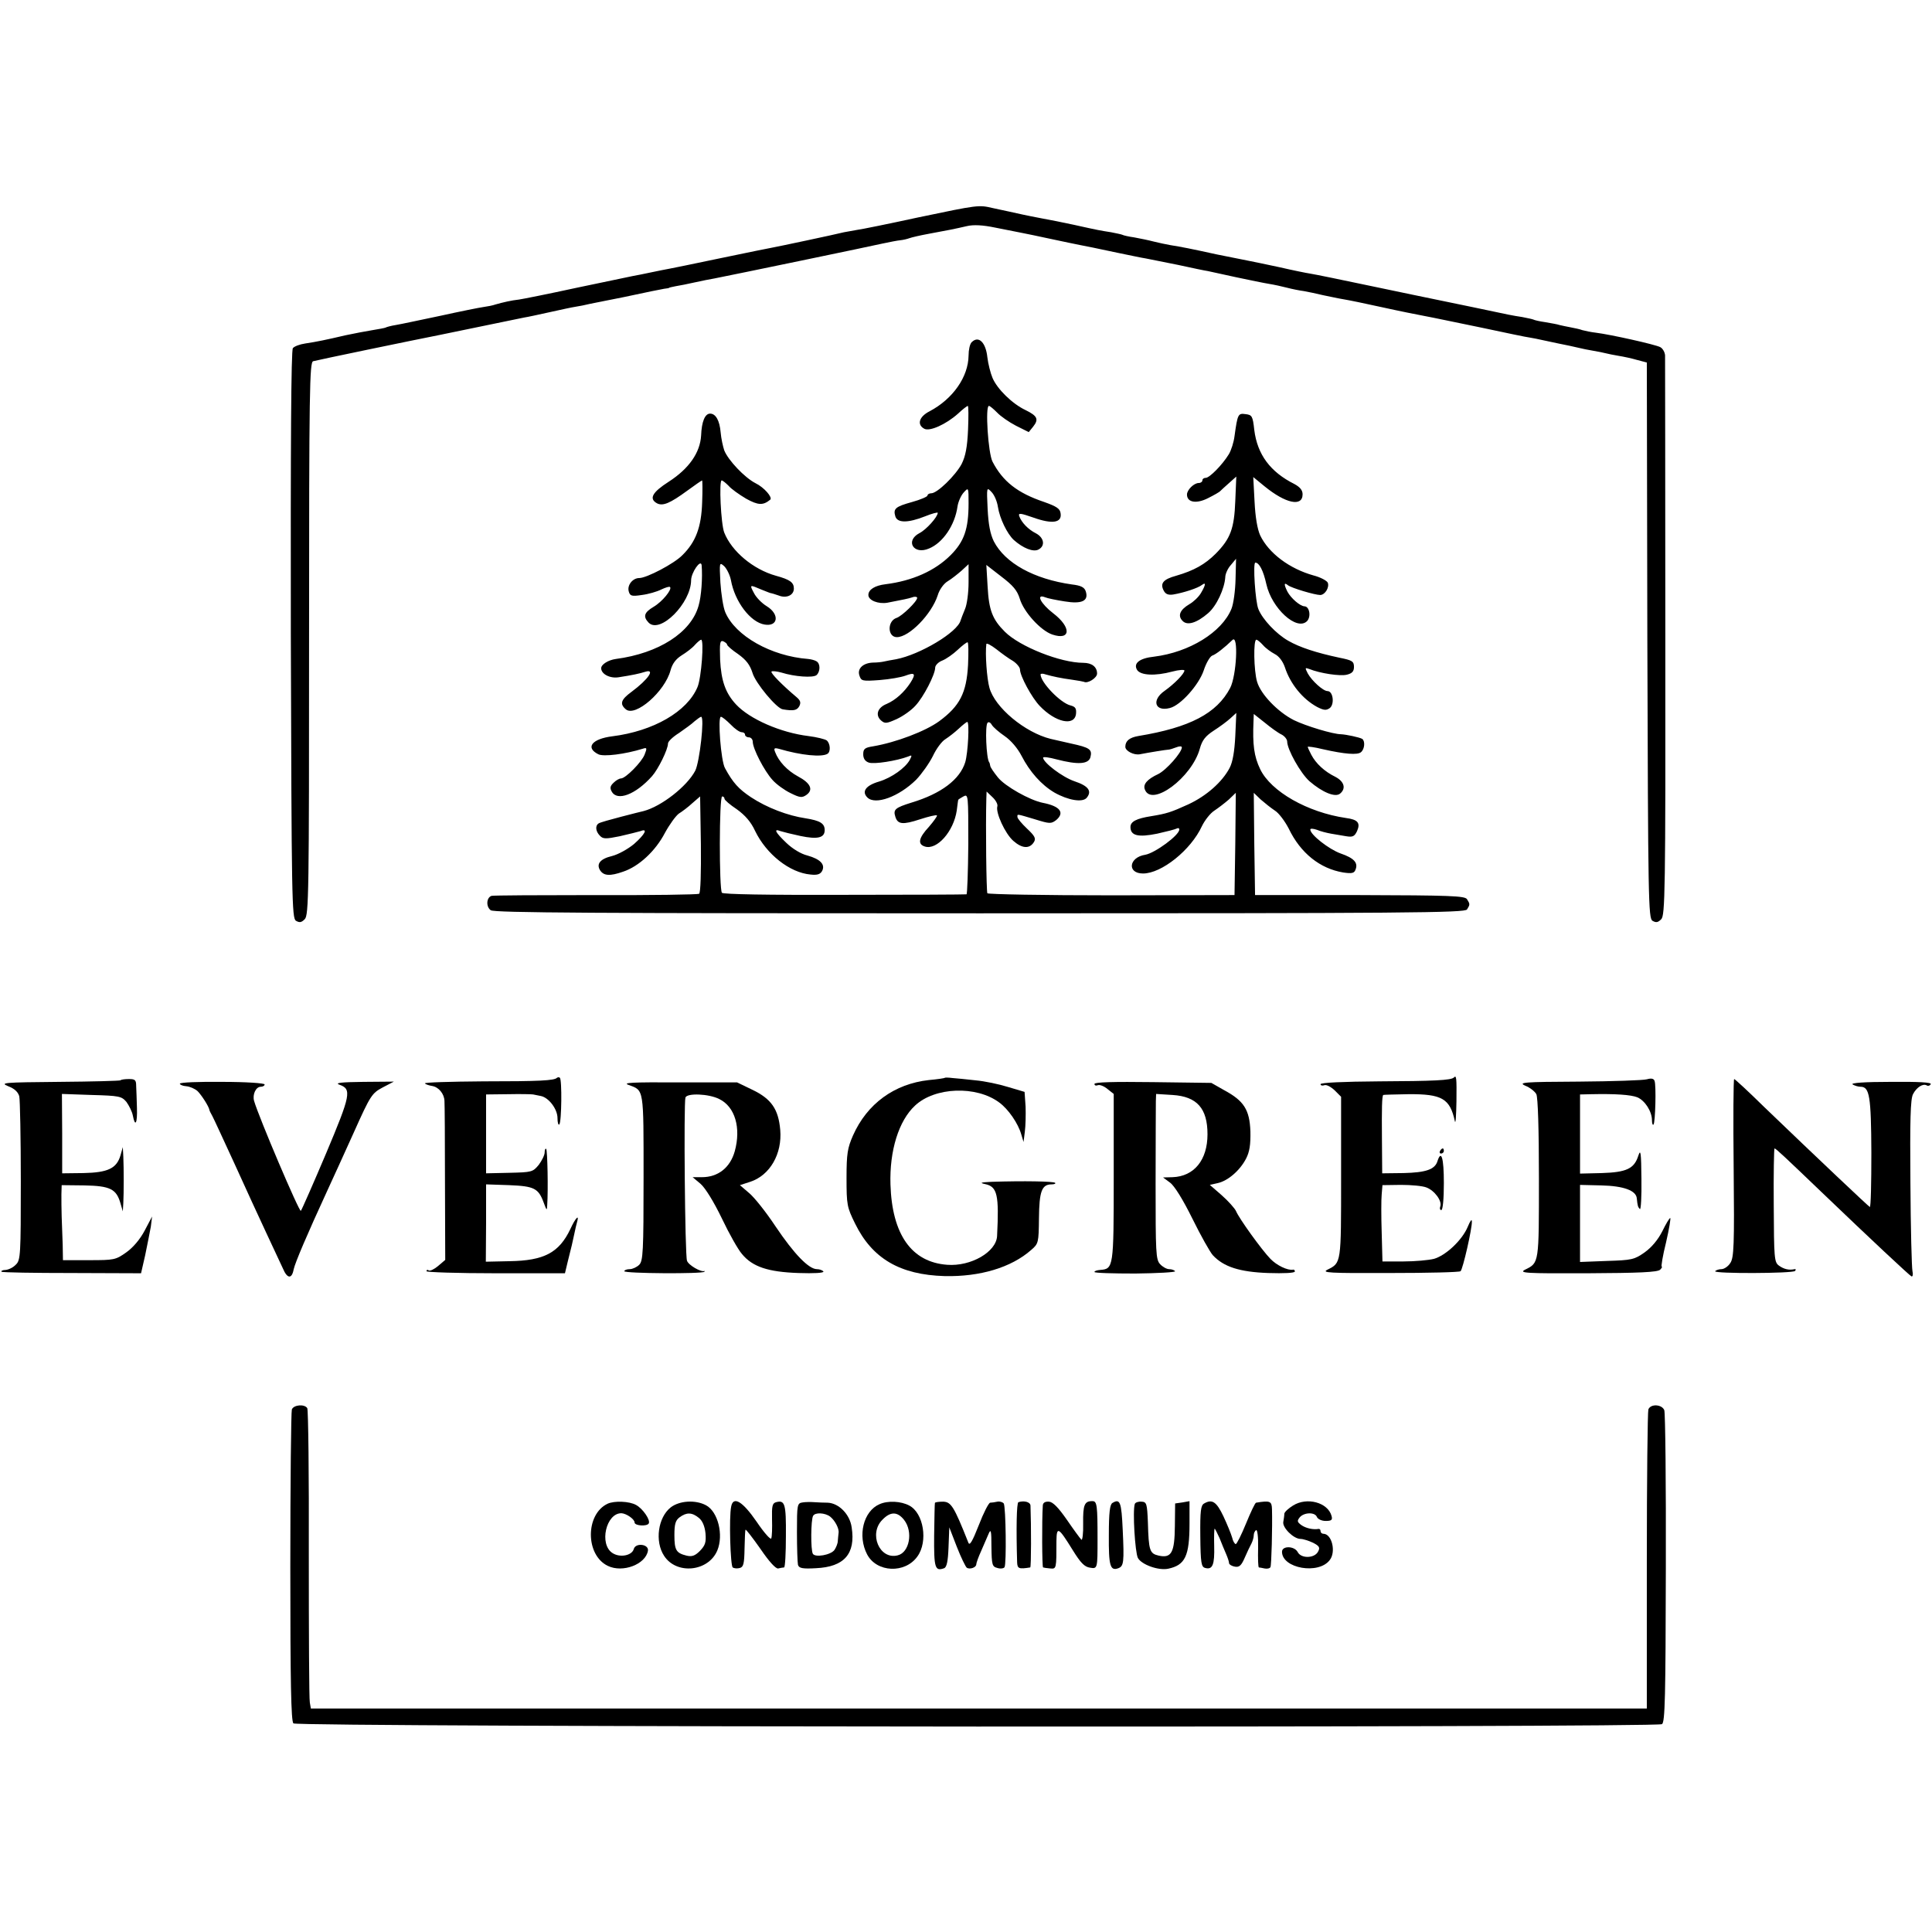 <?xml version="1.0" standalone="no"?>
<!DOCTYPE svg PUBLIC "-//W3C//DTD SVG 20010904//EN"
 "http://www.w3.org/TR/2001/REC-SVG-20010904/DTD/svg10.dtd">
<svg version="1.0" xmlns="http://www.w3.org/2000/svg"
 width="752pt" height="752pt" viewBox="0 0 752 752"
 preserveAspectRatio="xMidYMid meet">
<g transform="translate(0,752) scale(0.1,-0.1)"
fill="#000000" stroke="none">
<path d="M3575 6674 c-115 -25 -223 -47 -240 -49 -16 -3 -39 -7 -50 -9 -31 -8
-257 -56 -285 -61 -33 -6 -40 -8 -220 -45 -85 -18 -164 -34 -175 -36 -11 -2
-42 -8 -70 -14 -27 -6 -59 -12 -70 -14 -11 -2 -110 -23 -220 -46 -110 -24
-211 -44 -225 -46 -29 -3 -63 -11 -91 -19 -11 -4 -32 -8 -47 -10 -15 -2 -90
-17 -167 -34 -77 -16 -155 -33 -174 -36 -19 -3 -37 -8 -40 -10 -4 -2 -27 -6
-51 -10 -25 -4 -72 -13 -105 -20 -77 -18 -111 -25 -157 -32 -21 -3 -42 -11
-48 -18 -7 -8 -9 -377 -8 -1115 3 -1033 4 -1104 20 -1114 14 -8 21 -7 34 6 16
16 17 97 17 1092 0 976 2 1076 16 1080 13 4 394 83 491 102 14 3 88 18 165 34
77 16 151 31 165 34 14 2 59 12 100 21 41 9 86 19 100 21 14 2 39 7 55 11 17
3 37 8 45 9 8 2 26 5 40 8 14 3 36 7 50 10 93 20 138 29 155 32 11 1 20 3 20
4 0 1 11 3 25 6 14 2 48 9 75 15 28 6 61 13 75 15 72 14 612 126 655 136 28 6
59 12 70 13 11 1 27 5 35 8 8 3 42 11 75 17 77 14 101 19 149 30 26 6 62 4
110 -6 39 -8 85 -17 101 -20 17 -3 68 -14 115 -24 47 -10 99 -21 115 -24 35
-7 43 -8 150 -31 44 -9 91 -19 105 -21 14 -3 70 -14 125 -25 55 -12 107 -23
116 -24 9 -2 59 -13 110 -24 52 -11 110 -23 129 -26 19 -3 51 -10 70 -15 19
-5 49 -11 65 -13 17 -3 50 -10 75 -16 25 -5 61 -13 80 -16 19 -3 87 -17 150
-31 63 -14 138 -29 165 -34 28 -5 127 -26 220 -45 94 -20 179 -38 190 -39 11
-2 34 -6 50 -10 44 -10 77 -16 105 -22 14 -3 32 -7 40 -9 8 -2 31 -7 50 -10
19 -3 42 -8 50 -10 8 -2 31 -7 50 -10 19 -3 52 -10 72 -16 l38 -10 2 -1081 c3
-1012 4 -1082 20 -1092 14 -8 21 -7 34 6 15 15 17 104 16 1095 0 593 -1 1088
-1 1100 -1 12 -9 27 -19 32 -19 10 -193 49 -250 56 -18 2 -42 7 -53 10 -10 4
-31 8 -46 11 -16 3 -35 7 -43 9 -8 3 -33 7 -55 11 -22 3 -43 8 -46 10 -4 2
-24 6 -44 10 -44 7 -35 5 -195 39 -69 14 -136 28 -150 31 -14 3 -122 25 -240
50 -118 25 -226 47 -240 49 -14 2 -68 13 -120 25 -52 11 -108 23 -125 26 -16
3 -70 14 -120 24 -100 22 -136 29 -180 36 -16 3 -46 9 -65 14 -19 5 -53 12
-75 16 -22 3 -43 8 -46 10 -4 2 -24 6 -44 10 -44 7 -46 7 -145 29 -41 9 -97
20 -125 25 -27 5 -61 12 -75 15 -14 3 -36 8 -50 11 -14 3 -43 9 -65 14 -56 13
-56 13 -290 -36z"/>
<path d="M3782 6188 c-7 -7 -12 -30 -12 -52 -1 -83 -61 -169 -152 -217 -41
-21 -50 -52 -20 -68 21 -11 84 17 131 59 18 17 35 30 38 30 3 0 3 -42 1 -92
-3 -69 -10 -104 -25 -134 -24 -45 -95 -114 -118 -114 -8 0 -15 -4 -15 -9 0 -4
-27 -16 -60 -25 -65 -18 -74 -26 -65 -56 8 -26 49 -26 115 0 27 11 50 17 50
14 0 -16 -45 -66 -71 -79 -57 -30 -23 -86 37 -60 54 22 101 91 111 164 3 19
14 43 24 54 19 21 19 20 19 -42 0 -100 -17 -149 -70 -202 -61 -61 -149 -100
-253 -113 -42 -5 -67 -21 -67 -42 0 -21 39 -36 74 -30 66 13 78 15 97 21 10 4
19 2 19 -2 0 -14 -59 -71 -80 -78 -37 -12 -36 -75 1 -75 48 0 135 89 159 163
6 21 23 45 38 54 15 9 39 28 55 42 l27 25 0 -71 c0 -39 -6 -86 -14 -104 -8
-19 -15 -38 -17 -44 -12 -46 -158 -133 -251 -151 -18 -3 -40 -7 -48 -9 -8 -2
-27 -4 -41 -4 -39 -1 -63 -23 -54 -50 7 -22 11 -23 79 -18 39 3 84 11 100 17
37 14 42 8 20 -27 -24 -37 -58 -68 -93 -83 -35 -14 -45 -43 -22 -64 15 -13 21
-13 61 5 24 11 57 34 73 52 32 34 77 122 77 148 0 9 12 22 28 28 15 6 42 25
59 41 18 17 35 30 39 30 4 0 4 -40 2 -88 -6 -109 -32 -160 -112 -219 -53 -39
-169 -83 -258 -98 -32 -5 -38 -10 -38 -31 0 -16 7 -27 21 -32 20 -8 111 7 153
23 16 7 17 6 7 -13 -17 -31 -70 -69 -119 -84 -52 -15 -69 -39 -46 -62 31 -31
123 3 190 69 22 23 51 64 65 92 13 28 35 58 49 66 14 9 37 27 52 41 15 14 30
26 33 26 9 0 3 -120 -8 -157 -21 -67 -93 -122 -209 -157 -64 -20 -72 -27 -63
-55 9 -30 29 -32 96 -10 34 11 63 18 66 15 2 -2 -12 -22 -31 -44 -41 -44 -45
-68 -16 -77 47 -15 112 59 124 140 3 22 5 41 6 42 0 1 9 7 20 13 19 10 19 6
19 -185 -1 -107 -4 -195 -7 -196 -4 -1 -218 -2 -475 -2 -302 -1 -472 2 -477 8
-11 14 -11 375 1 375 5 0 9 -4 9 -9 0 -5 21 -23 48 -41 32 -23 55 -49 71 -84
44 -91 135 -163 216 -170 26 -3 38 1 45 14 13 25 -7 46 -57 60 -25 6 -58 26
-82 49 -44 42 -51 57 -23 46 9 -3 45 -12 78 -19 67 -14 94 -7 94 23 0 26 -18
37 -75 46 -68 10 -150 41 -212 82 -48 32 -70 56 -101 113 -16 28 -29 200 -16
200 5 0 22 -14 38 -30 16 -17 35 -30 43 -30 7 0 13 -4 13 -10 0 -5 7 -10 15
-10 8 0 15 -8 15 -17 0 -27 45 -114 77 -149 15 -17 47 -40 70 -51 36 -18 45
-19 62 -7 28 20 16 46 -33 72 -42 23 -75 58 -89 95 -6 15 -3 17 16 12 85 -25
166 -33 188 -19 13 8 11 40 -3 52 -7 5 -39 13 -71 17 -108 13 -229 66 -282
123 -41 44 -58 92 -62 174 -2 65 -1 76 12 72 8 -4 15 -9 15 -13 0 -4 19 -21
43 -37 32 -23 46 -42 56 -73 11 -39 94 -139 118 -142 42 -7 55 -4 64 12 7 14
5 22 -10 35 -56 47 -103 95 -98 100 3 3 21 1 39 -4 51 -16 122 -21 136 -10 15
13 16 45 0 54 -6 4 -21 8 -32 9 -145 11 -284 90 -323 182 -8 19 -16 71 -19
116 -4 78 -4 80 15 63 10 -10 22 -34 26 -54 15 -84 76 -164 131 -173 53 -9 59
40 9 71 -20 12 -42 35 -50 51 -18 34 -18 34 29 14 20 -8 37 -15 38 -14 2 0 14
-4 29 -9 30 -12 59 1 59 27 0 24 -15 35 -70 50 -89 25 -172 95 -201 168 -13
33 -21 203 -10 203 4 0 16 -10 27 -21 10 -12 41 -34 68 -50 47 -26 66 -27 94
-4 10 9 -24 48 -57 64 -43 22 -107 90 -122 128 -5 15 -12 46 -14 70 -4 46 -19
73 -41 73 -20 0 -33 -31 -35 -85 -4 -67 -47 -129 -126 -180 -64 -41 -78 -66
-46 -84 23 -12 51 0 118 49 30 22 56 40 58 40 1 0 2 -38 0 -85 -3 -97 -25
-155 -77 -206 -32 -33 -139 -89 -168 -89 -25 0 -47 -27 -41 -51 5 -19 11 -21
51 -15 25 3 59 13 75 21 17 8 32 13 35 10 9 -9 -30 -57 -64 -77 -37 -22 -42
-38 -19 -62 45 -44 164 76 165 165 0 30 38 85 41 59 4 -48 -1 -121 -12 -158
-29 -104 -155 -185 -322 -207 -29 -4 -57 -21 -57 -36 0 -23 35 -41 69 -35 52
8 80 14 102 21 41 13 13 -29 -53 -78 -41 -30 -47 -47 -22 -68 37 -31 152 69
174 152 7 26 21 44 43 58 18 11 42 29 52 41 10 11 21 20 24 20 12 0 1 -148
-14 -184 -40 -96 -172 -172 -332 -192 -79 -10 -106 -44 -54 -70 20 -10 103 0
174 22 15 5 16 2 6 -23 -11 -29 -74 -93 -92 -93 -6 0 -19 -7 -28 -16 -14 -13
-16 -21 -8 -35 21 -39 93 -12 157 60 24 27 62 104 62 127 0 8 19 26 43 41 23
16 51 36 61 46 11 9 22 17 25 17 14 0 -6 -177 -23 -210 -32 -61 -132 -139
-201 -157 -5 -1 -45 -11 -87 -22 -42 -11 -82 -22 -88 -26 -14 -9 -12 -31 5
-48 12 -13 23 -13 77 -2 35 8 71 17 81 20 30 12 18 -12 -25 -50 -24 -20 -62
-41 -86 -47 -46 -11 -62 -31 -46 -56 14 -21 38 -23 89 -5 61 20 126 80 163
151 18 33 42 66 54 75 13 8 37 26 53 41 l30 26 3 -187 c1 -107 -1 -189 -7
-192 -5 -3 -186 -6 -403 -5 -216 0 -398 -1 -405 -3 -20 -7 -22 -42 -3 -56 14
-10 405 -12 1904 -12 1666 0 1888 2 1896 15 12 19 12 21 0 40 -8 13 -66 15
-417 16 l-408 0 -3 199 -2 199 27 -26 c16 -14 40 -33 55 -43 15 -9 39 -41 54
-70 46 -96 122 -156 212 -171 34 -5 43 -3 48 11 11 27 -6 45 -58 63 -45 16
-118 73 -118 93 0 5 11 4 26 -1 14 -6 38 -12 55 -15 16 -3 43 -7 59 -10 25 -4
32 -1 42 20 14 32 3 45 -43 51 -150 22 -292 103 -334 190 -24 50 -30 95 -26
187 l1 28 43 -34 c23 -19 52 -40 65 -46 12 -6 22 -19 22 -27 0 -31 52 -124 87
-155 50 -43 100 -64 119 -48 24 20 16 47 -18 65 -43 21 -76 52 -94 86 -8 15
-14 29 -14 31 0 2 26 -1 58 -9 88 -20 136 -23 149 -12 15 12 17 44 5 52 -10 6
-62 17 -82 18 -31 0 -137 32 -184 55 -63 32 -129 101 -143 149 -13 43 -15 164
-3 164 4 0 15 -9 26 -21 10 -12 31 -27 46 -35 16 -8 31 -28 39 -51 21 -65 69
-124 126 -155 26 -13 35 -14 49 -4 19 15 13 66 -9 66 -17 0 -61 40 -77 69 -11
22 -11 23 6 17 42 -17 121 -29 147 -22 20 5 27 13 27 30 0 22 -7 26 -57 36
-89 19 -154 40 -199 66 -46 26 -100 83 -116 123 -12 28 -22 181 -12 181 15 0
31 -30 43 -84 21 -94 118 -183 158 -144 17 17 10 58 -10 58 -17 1 -52 31 -66
57 -14 28 -14 38 2 25 14 -11 105 -38 126 -38 19 1 36 30 29 48 -4 8 -28 21
-55 28 -94 26 -175 87 -208 156 -11 24 -19 71 -22 132 l-5 95 44 -36 c82 -67
148 -81 148 -31 0 16 -10 28 -32 40 -94 47 -144 115 -156 210 -6 55 -9 59 -34
62 -29 4 -31 1 -43 -86 -3 -24 -13 -55 -22 -70 -25 -41 -75 -92 -90 -92 -7 0
-13 -4 -13 -10 0 -5 -6 -10 -14 -10 -19 0 -46 -27 -46 -45 0 -31 37 -37 82
-14 24 12 45 24 48 28 3 3 18 17 34 31 l28 25 -4 -95 c-4 -108 -19 -147 -76
-205 -42 -42 -85 -66 -154 -86 -51 -14 -64 -30 -48 -59 7 -13 18 -17 37 -14
41 7 96 25 111 37 17 13 15 0 -4 -32 -9 -15 -29 -34 -45 -43 -37 -22 -46 -45
-26 -65 18 -19 55 -8 99 30 33 28 64 95 67 140 0 13 10 35 22 48 l20 24 -2
-80 c-1 -44 -8 -96 -16 -115 -37 -91 -164 -169 -301 -186 -57 -6 -82 -26 -66
-52 14 -21 70 -24 137 -6 26 7 47 8 47 4 0 -12 -39 -52 -77 -79 -52 -36 -38
-82 20 -67 42 10 113 90 132 146 9 28 24 54 33 58 15 5 48 31 79 61 24 23 16
-139 -9 -187 -52 -99 -157 -154 -358 -187 -34 -6 -50 -19 -50 -42 0 -16 33
-33 56 -29 36 7 104 18 111 18 5 0 18 4 31 9 12 5 22 5 22 0 0 -20 -61 -89
-92 -104 -43 -20 -60 -40 -52 -60 26 -70 183 46 214 159 9 33 22 49 54 70 22
14 52 36 65 48 l23 21 -4 -90 c-3 -60 -10 -101 -22 -124 -29 -55 -90 -109
-161 -142 -68 -31 -84 -36 -145 -46 -57 -9 -80 -21 -80 -42 0 -34 30 -41 104
-26 36 8 71 17 76 20 6 3 10 2 10 -4 0 -22 -94 -91 -132 -98 -65 -10 -72 -73
-9 -73 72 0 186 91 229 184 11 23 33 51 49 61 15 10 40 29 56 43 l27 26 -2
-199 -3 -199 -478 -1 c-264 0 -481 4 -484 8 -4 7 -7 261 -4 369 l1 27 23 -22
c13 -12 21 -28 19 -35 -8 -24 30 -107 62 -135 34 -30 63 -32 80 -5 9 14 4 24
-27 53 -20 19 -37 39 -37 45 0 12 -6 13 68 -9 58 -18 63 -18 83 -3 34 29 15
54 -52 67 -51 10 -148 65 -175 99 -16 20 -30 40 -30 46 -1 5 -2 11 -4 13 -11
14 -17 144 -6 154 4 4 11 1 16 -8 5 -9 28 -29 50 -44 25 -17 51 -48 66 -77 32
-62 77 -113 128 -143 53 -30 110 -40 126 -20 21 26 6 46 -48 64 -47 16 -122
73 -122 92 0 4 24 1 53 -7 81 -21 123 -19 131 8 8 31 -2 38 -76 54 -34 8 -70
16 -79 18 -100 25 -217 122 -238 199 -10 35 -17 132 -12 170 1 5 18 -4 39 -20
20 -16 49 -37 65 -46 15 -10 27 -25 27 -33 0 -25 46 -110 77 -142 61 -64 135
-80 141 -31 2 21 -2 28 -21 33 -39 9 -117 90 -117 121 0 3 9 4 19 0 28 -8 60
-15 105 -21 22 -3 42 -7 45 -8 14 -8 51 15 51 32 0 26 -20 42 -54 42 -88 0
-247 63 -305 121 -48 48 -62 83 -67 175 l-5 85 58 -45 c46 -35 62 -54 72 -86
15 -52 82 -125 127 -140 72 -24 75 28 3 83 -48 37 -69 77 -31 62 9 -4 44 -11
76 -16 67 -11 94 2 82 39 -5 16 -19 23 -54 27 -148 21 -260 83 -304 168 -14
29 -21 66 -24 126 -4 85 -4 86 15 66 11 -11 22 -37 25 -58 7 -45 36 -105 62
-129 36 -32 76 -48 96 -37 27 14 22 46 -10 63 -30 15 -56 42 -65 67 -4 13 4
12 56 -6 73 -26 111 -20 105 17 -2 18 -16 27 -64 44 -104 35 -161 80 -201 157
-17 33 -29 217 -14 217 4 0 18 -12 32 -26 13 -14 46 -37 73 -51 l50 -25 17 21
c23 29 17 42 -30 65 -51 24 -110 82 -128 125 -8 19 -17 55 -20 80 -6 58 -34
86 -61 59z"/>
<path d="M2168 3325 c-10 -11 -67 -14 -287 -14 -129 -1 -231 -4 -227 -8 3 -4
16 -8 28 -10 25 -4 47 -30 48 -58 1 -11 2 -155 2 -319 l1 -300 -27 -23 c-15
-13 -32 -21 -37 -18 -5 4 -9 2 -9 -3 0 -4 121 -8 269 -8 l270 0 11 46 c14 54
19 77 26 110 3 14 7 33 10 43 10 33 -6 17 -26 -27 -44 -92 -102 -123 -237
-125 l-92 -2 1 150 0 151 89 -3 c99 -4 115 -12 136 -70 11 -30 12 -30 13 -7 4
58 1 212 -4 218 -3 3 -6 -3 -6 -14 0 -10 -11 -32 -23 -48 -23 -28 -27 -29
-115 -31 l-90 -2 0 153 0 154 87 1 c47 1 91 0 96 -1 6 -1 19 -4 30 -6 31 -6
65 -51 65 -86 0 -17 3 -28 7 -25 9 9 11 177 2 182 -3 3 -8 2 -11 0z"/>
<path d="M3678 3325 c-2 -2 -30 -6 -63 -9 -134 -15 -240 -92 -295 -216 -21
-48 -25 -70 -25 -165 0 -105 2 -114 33 -177 67 -137 175 -200 349 -205 137 -3
259 33 337 102 28 24 29 28 30 123 1 105 11 132 49 132 11 0 17 3 14 6 -6 6
-122 8 -247 4 -43 -2 -49 -4 -25 -9 47 -10 54 -42 46 -202 -3 -62 -102 -119
-194 -112 -139 10 -215 118 -221 313 -4 131 32 248 96 307 77 72 238 78 327
12 36 -26 74 -82 86 -124 l9 -30 5 40 c3 22 4 66 3 97 l-4 58 -64 19 c-35 11
-92 23 -127 26 -35 4 -76 8 -90 9 -15 2 -28 2 -29 1z"/>
<path d="M5659 3326 c-11 -11 -79 -14 -291 -15 -140 -1 -228 -5 -228 -11 0 -5
7 -7 15 -4 8 3 25 -6 40 -20 l25 -25 0 -314 c0 -336 1 -332 -53 -359 -24 -12
4 -14 242 -13 148 0 272 3 276 7 9 8 45 166 44 193 0 12 -6 4 -16 -20 -21 -51
-85 -112 -132 -125 -20 -5 -73 -10 -118 -10 l-82 0 -3 113 c-2 61 -2 128 0
148 l3 36 72 1 c40 0 84 -4 99 -10 32 -12 62 -53 54 -74 -3 -8 -1 -14 4 -14 6
0 10 44 10 105 0 98 -10 132 -25 85 -10 -32 -45 -44 -132 -46 l-83 -1 -1 131
c-1 125 0 168 5 174 2 1 46 2 98 3 131 1 162 -17 181 -106 3 -11 5 24 6 78 1
93 0 103 -10 93z"/>
<path d="M6410 3319 c-14 -4 -133 -8 -265 -9 -216 -1 -237 -3 -208 -16 18 -7
37 -22 43 -33 6 -13 10 -133 10 -328 0 -332 1 -328 -54 -355 -25 -13 0 -15
242 -14 201 1 274 4 284 14 6 6 9 12 6 12 -3 0 4 43 17 95 12 52 19 95 16 94
-3 0 -17 -23 -31 -52 -17 -33 -41 -62 -69 -82 -40 -28 -50 -30 -147 -33 l-104
-4 0 150 0 150 83 -2 c87 -2 136 -20 138 -51 3 -28 4 -33 12 -41 4 -4 7 49 6
117 -1 103 -3 118 -12 91 -16 -51 -46 -65 -143 -68 l-84 -2 0 154 0 154 43 1
c95 2 154 -2 180 -12 30 -13 57 -55 57 -90 0 -12 3 -20 6 -16 7 7 11 153 4
170 -3 9 -13 11 -30 6z"/>
<path d="M469 3315 c-3 -2 -110 -5 -239 -6 -216 -2 -232 -3 -198 -17 24 -9 38
-22 43 -39 3 -14 6 -163 6 -331 0 -285 -1 -307 -19 -324 -10 -11 -28 -20 -40
-21 -12 0 -19 -4 -16 -7 3 -3 127 -5 274 -5 l269 -1 16 70 c8 39 18 89 22 111
l5 40 -29 -55 c-18 -34 -45 -66 -72 -85 -41 -29 -47 -30 -144 -30 l-102 0 -1
60 c-1 33 -3 83 -4 110 -1 28 -1 66 -1 86 l1 36 89 -1 c100 -2 124 -14 140
-70 l9 -31 2 33 c2 41 2 131 0 180 l-2 37 -9 -32 c-15 -51 -49 -67 -144 -69
l-83 -1 0 155 -1 154 115 -4 c109 -3 117 -5 136 -27 10 -14 22 -37 25 -53 9
-47 18 -31 16 30 -1 31 -2 69 -3 85 0 23 -4 27 -28 27 -16 0 -31 -2 -33 -5z"/>
<path d="M6748 2974 c3 -302 1 -349 -13 -370 -8 -13 -24 -24 -35 -24 -10 0
-21 -4 -24 -8 -6 -10 300 -9 311 1 4 5 3 8 -2 7 -21 -5 -42 0 -61 14 -18 13
-19 29 -20 235 -1 122 1 221 3 221 5 0 38 -31 183 -170 194 -186 343 -325 350
-328 5 -2 7 7 4 20 -3 13 -7 167 -8 343 -2 245 0 326 10 346 14 27 39 43 54
34 5 -3 12 -1 15 5 5 7 -45 10 -156 9 -101 0 -157 -4 -148 -10 8 -5 22 -9 31
-9 35 0 41 -37 42 -257 0 -117 -2 -212 -6 -211 -6 3 -205 191 -412 390 -61 60
-113 108 -116 108 -3 0 -4 -156 -2 -346z"/>
<path d="M700 3302 c0 -4 11 -9 25 -10 14 -1 34 -10 44 -19 16 -16 44 -60 46
-73 0 -3 6 -14 12 -25 6 -11 44 -94 86 -185 41 -91 97 -212 124 -270 27 -58
56 -120 64 -137 17 -41 35 -42 42 -4 6 27 51 133 133 311 19 41 65 142 102
224 64 143 70 151 111 173 l44 23 -119 -1 c-87 -1 -112 -4 -93 -11 49 -17 44
-40 -52 -268 -50 -118 -94 -218 -98 -223 -6 -6 -164 365 -182 428 -7 25 7 55
26 55 8 0 15 4 15 9 0 5 -72 10 -165 10 -91 1 -165 -2 -165 -7z"/>
<path d="M2447 3297 c60 -22 58 -10 58 -361 0 -288 -2 -324 -17 -339 -9 -9
-26 -17 -37 -17 -12 0 -21 -4 -21 -8 0 -9 306 -11 312 -2 1 3 1 4 0 3 -13 -6
-63 23 -68 40 -8 23 -13 613 -6 635 6 18 91 15 132 -6 61 -30 85 -112 60 -203
-18 -64 -65 -101 -128 -101 l-36 0 31 -26 c19 -17 51 -69 83 -135 28 -59 63
-121 78 -138 41 -50 102 -70 220 -74 60 -2 100 0 97 6 -4 5 -15 9 -25 9 -32 0
-89 59 -161 166 -37 56 -84 115 -104 131 l-35 30 40 13 c77 25 125 109 117
202 -7 81 -35 121 -108 156 l-60 29 -227 0 c-183 1 -221 -1 -195 -10z"/>
<path d="M4260 3301 c0 -6 6 -8 13 -5 8 3 25 -4 38 -15 l24 -19 0 -326 c0
-351 -1 -355 -53 -359 -12 -1 -22 -4 -22 -8 0 -4 72 -6 159 -6 88 1 157 5 155
9 -3 4 -13 8 -23 8 -10 0 -26 9 -36 20 -16 18 -17 45 -17 312 0 161 1 306 1
322 l1 28 64 -4 c95 -6 136 -52 136 -153 0 -100 -52 -164 -136 -167 l-37 -1
27 -20 c17 -12 51 -67 87 -140 33 -67 69 -131 80 -143 42 -45 104 -65 215 -69
62 -2 104 0 104 6 0 5 -3 8 -7 7 -21 -4 -64 17 -88 42 -34 35 -122 157 -134
186 -5 11 -30 39 -56 62 l-46 40 31 7 c40 9 86 49 110 95 14 27 18 55 17 106
-3 84 -25 119 -101 160 l-51 29 -227 3 c-153 2 -228 0 -228 -7z"/>
<path d="M5605 3040 c-3 -5 -1 -10 4 -10 6 0 11 5 11 10 0 6 -2 10 -4 10 -3 0
-8 -4 -11 -10z"/>
<path d="M1136 2034 c-3 -9 -6 -284 -6 -613 0 -451 3 -600 12 -609 15 -15
5304 -17 5327 -3 12 8 14 106 15 606 1 328 -2 605 -6 616 -9 23 -53 26 -62 3
-3 -9 -6 -274 -6 -590 l0 -574 -2600 0 -2600 0 -4 23 c-3 12 -4 272 -4 578 1
306 -2 561 -6 568 -11 17 -53 13 -60 -5z"/>
<path d="M2365 1667 c-87 -41 -87 -200 1 -242 58 -28 147 6 156 59 4 26 -48
32 -55 7 -7 -26 -54 -35 -83 -16 -53 34 -25 156 35 155 19 -1 51 -23 51 -36 0
-13 48 -16 55 -4 8 13 -23 58 -49 72 -26 15 -85 17 -111 5z"/>
<path d="M2611 1653 c-50 -39 -63 -133 -26 -189 48 -74 172 -62 207 21 25 60
3 151 -44 176 -41 22 -103 18 -137 -8z m109 -41 c14 -11 23 -32 26 -60 3 -36
-1 -47 -22 -69 -19 -19 -31 -23 -52 -18 -40 10 -47 21 -47 80 0 42 4 57 20 69
27 20 48 20 75 -2z"/>
<path d="M2846 1656 c-9 -42 -3 -231 6 -237 6 -4 18 -5 28 -2 14 4 17 17 18
75 1 39 2 72 4 74 2 1 28 -32 58 -75 34 -50 60 -78 69 -76 9 2 19 4 23 4 4 1
7 56 7 123 1 125 -4 140 -38 131 -15 -4 -17 -15 -16 -66 1 -34 0 -68 -3 -75
-2 -7 -28 22 -57 65 -55 80 -91 101 -99 59z"/>
<path d="M3124 1672 c-21 -3 -22 -8 -22 -115 0 -62 2 -119 4 -128 4 -13 17
-16 70 -13 110 5 155 56 139 159 -7 51 -50 94 -93 96 -15 0 -38 1 -52 2 -14 1
-35 1 -46 -1z m107 -55 c19 -15 36 -47 33 -64 -1 -7 -2 -21 -3 -31 0 -10 -7
-26 -13 -35 -15 -20 -75 -30 -84 -15 -9 14 -8 134 1 148 8 14 46 12 66 -3z"/>
<path d="M3423 1665 c-62 -27 -86 -122 -48 -195 37 -71 148 -76 196 -8 42 58
24 169 -32 198 -32 17 -83 20 -116 5z m96 -61 c36 -46 21 -127 -25 -138 -71
-18 -114 85 -59 139 31 32 58 32 84 -1z"/>
<path d="M3639 1670 c-1 -3 -2 -60 -3 -127 -1 -126 3 -140 39 -127 10 4 15 27
17 82 l3 77 29 -75 c16 -41 34 -78 39 -82 12 -8 37 1 37 13 0 5 8 28 19 52 10
23 23 53 29 67 9 21 11 12 11 -51 1 -70 3 -77 23 -82 12 -4 25 -2 28 3 8 13 5
234 -3 248 -4 5 -15 9 -25 7 -9 -2 -22 -4 -28 -4 -6 -1 -26 -40 -44 -87 -26
-66 -36 -82 -41 -68 -56 141 -67 158 -98 159 -17 0 -32 -2 -32 -5z"/>
<path d="M3964 1673 c-7 -2 -9 -103 -5 -234 1 -25 7 -27 51 -20 4 1 4 163 1
241 -1 14 -25 20 -47 13z"/>
<path d="M4059 1661 c-4 -60 -3 -241 1 -242 3 -1 15 -3 28 -4 24 -2 24 -2 24
108 1 57 8 53 63 -36 31 -50 46 -66 68 -69 29 -5 29 -3 29 112 0 128 -2 147
-19 147 -32 1 -38 -14 -37 -87 1 -39 -3 -67 -7 -63 -5 5 -30 39 -56 77 -34 49
-55 70 -70 71 -15 1 -23 -4 -24 -14z"/>
<path d="M4330 1670 c-10 -6 -14 -37 -14 -125 -1 -119 5 -141 37 -129 21 8 23
23 17 149 -5 109 -10 123 -40 105z"/>
<path d="M4417 1666 c-9 -27 1 -188 12 -210 14 -26 80 -50 118 -42 66 14 83
49 83 176 l0 87 -28 -5 -28 -4 -1 -88 c-1 -103 -13 -126 -63 -115 -35 8 -39
19 -42 129 -3 74 -5 80 -25 81 -12 1 -24 -3 -26 -9z"/>
<path d="M4687 1668 c-13 -7 -16 -28 -15 -127 1 -106 4 -120 19 -124 29 -8 37
13 35 86 -1 37 0 67 2 67 1 0 10 -17 19 -37 8 -21 20 -49 26 -63 6 -14 11 -29
11 -35 1 -5 11 -11 23 -13 17 -3 25 5 38 35 9 21 21 46 26 55 5 10 9 24 9 32
0 8 4 17 9 20 5 4 9 -26 8 -69 -1 -41 0 -75 3 -76 3 0 13 -2 22 -4 10 -2 20 0
23 5 4 7 8 155 6 226 -1 31 -7 34 -62 25 -4 -1 -21 -37 -39 -81 -18 -44 -36
-80 -40 -80 -4 0 -11 11 -14 25 -4 14 -19 51 -34 83 -27 57 -44 68 -75 50z"/>
<path d="M5033 1660 c-18 -11 -33 -25 -34 -32 0 -7 -2 -21 -4 -32 -4 -22 40
-66 67 -66 10 0 32 -7 49 -15 25 -13 28 -19 19 -35 -14 -26 -66 -27 -79 -1
-13 24 -61 25 -61 1 0 -65 143 -90 186 -32 25 32 8 102 -25 102 -6 0 -11 5
-11 10 0 6 -3 9 -7 9 -23 -4 -51 3 -68 15 -16 12 -17 16 -6 30 17 20 60 21 67
1 4 -8 18 -15 34 -15 23 0 27 4 23 19 -14 53 -96 75 -150 41z"/>
</g>
</svg>
